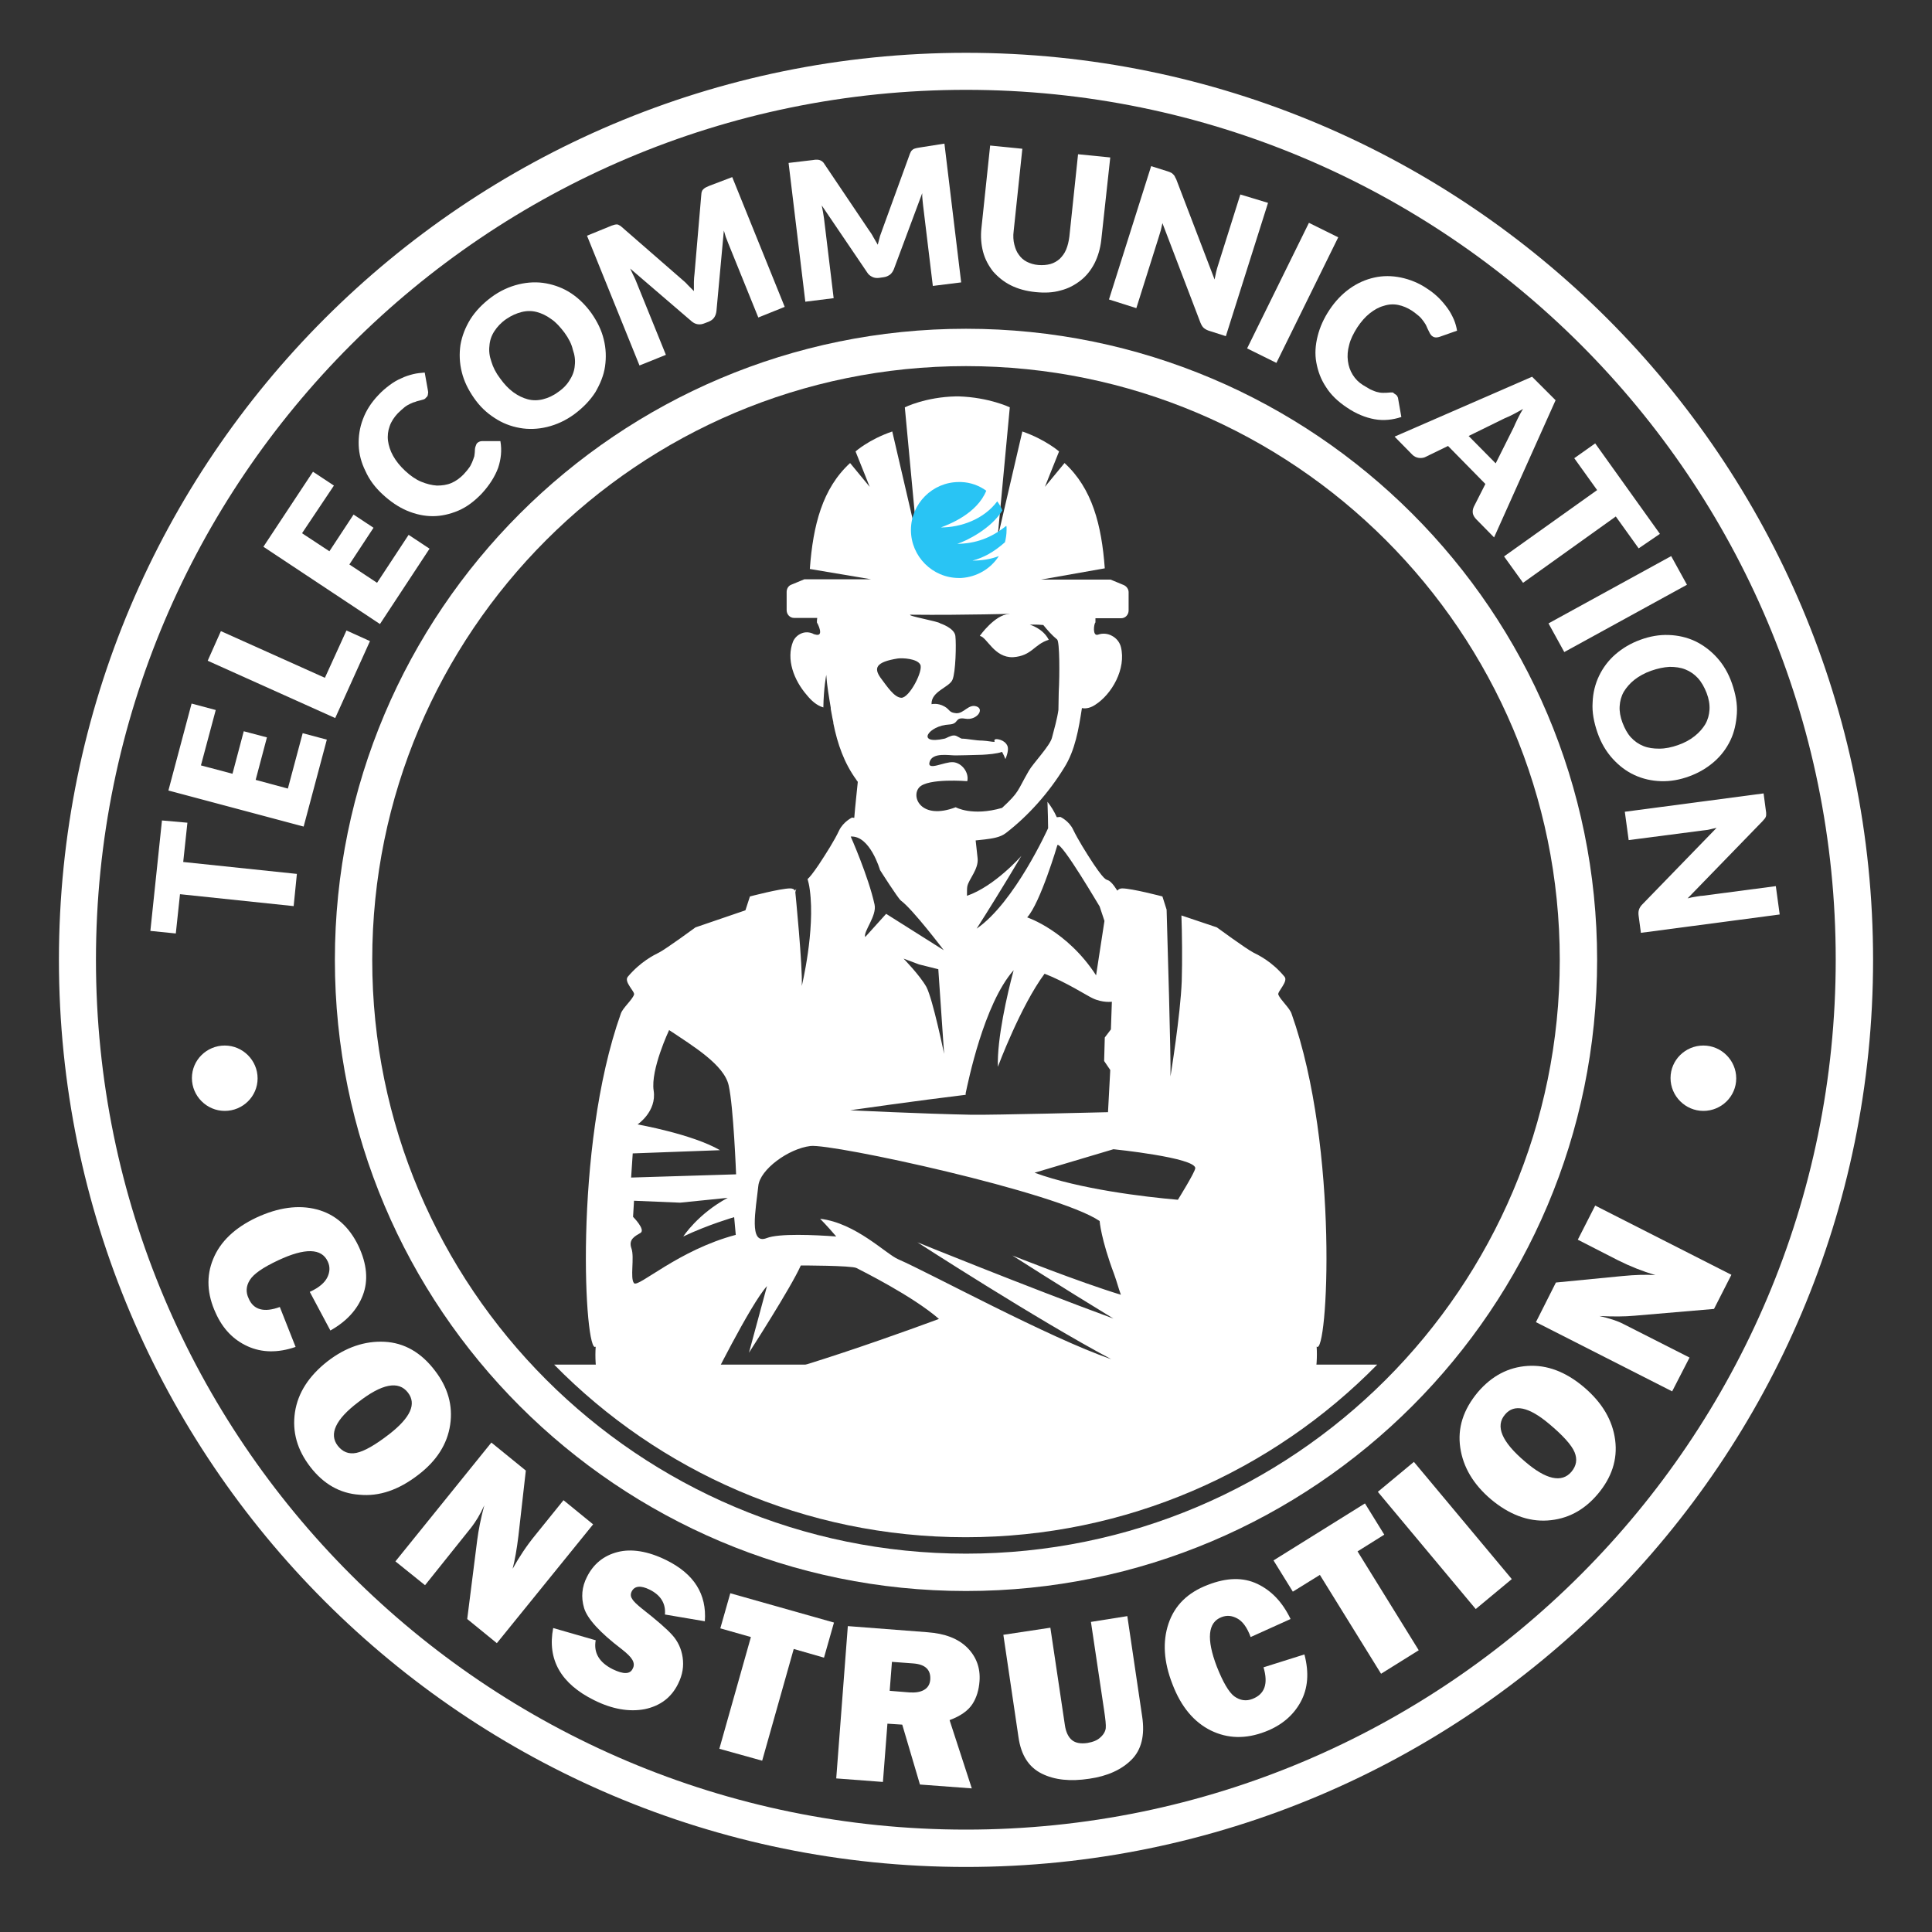 <?xml version="1.0" encoding="utf-8"?>
<!-- Generator: Adobe Illustrator 24.2.1, SVG Export Plug-In . SVG Version: 6.00 Build 0)  -->
<svg version="1.1" id="Layer_1" xmlns="http://www.w3.org/2000/svg" xmlns:xlink="http://www.w3.org/1999/xlink" x="0px" y="0px"
	 width="600px" height="600px" viewBox="0 0 600 600" style="enable-background:new 0 0 600 600;" xml:space="preserve">
<rect x="0" y="0" width="600" height="600" fill="#333333" stroke="none"/>
<style type="text/css">
	.st0{fill-rule:evenodd;clip-rule:evenodd;fill:#FFFFFF;}
	.st1{fill:#29C4F4;}
	.st2{fill:#FFFFFF;}
	.st3{fill:#0D2638;}
</style>
<path class="st0" d="M69.8,324.7c5.6,0,10.2,4.6,10.2,10.2S75.4,345,69.8,345c-5.6,0-10.2-4.6-10.2-10.2
	C59.6,329.2,64.2,324.7,69.8,324.7L69.8,324.7z M529,324.7c5.6,0,10.2,4.6,10.2,10.2S534.6,345,529,345c-5.6,0-10.2-4.6-10.2-10.2
	C518.8,329.2,523.4,324.7,529,324.7L529,324.7z"/>
<g>
	<path class="st2" d="M58.2,255.5l-1.3,12.2l35.3,3.7l-1,10l-35.3-3.7l-1.3,12.2l-7.9-0.8l3.6-34.3L58.2,255.5z"/>
	<path class="st2" d="M62.4,237.7l9.8,2.6l3.5-13.2l7.2,1.9l-3.5,13.2l10,2.7l4.6-17.2l7.5,2l-7.2,27l-42-11.2l7.2-27l7.5,2
		L62.4,237.7z"/>
	<path class="st2" d="M107.6,195.8l7.3,3.3l-10.8,23.9l-39.6-17.8l4.1-9.2l32.3,14.5L107.6,195.8z"/>
	<path class="st2" d="M93.8,165.6l8.5,5.6l7.5-11.4l6.2,4.1l-7.5,11.4l8.6,5.7l9.8-14.9l6.5,4.3L118,193.8l-36.2-24l15.4-23.3
		l6.5,4.3L93.8,165.6z"/>
	<path class="st2" d="M148.2,137.6c0.2-0.2,0.4-0.3,0.6-0.4c0.2-0.1,0.5-0.2,0.8-0.2l5.8,0c0.5,2.8,0.2,5.6-0.7,8.3
		c-1,2.7-2.7,5.4-5.1,8c-2.3,2.4-4.7,4.2-7.3,5.3c-2.6,1.1-5.3,1.7-7.9,1.7c-2.7,0-5.4-0.6-8-1.7c-2.6-1.1-5.1-2.8-7.5-5
		c-2.4-2.2-4.2-4.6-5.4-7.3c-1.3-2.6-2-5.3-2.1-8c-0.1-2.7,0.3-5.5,1.3-8.1c1-2.7,2.6-5.2,4.8-7.5c1.1-1.2,2.3-2.2,3.5-3.1
		c1.2-0.9,2.4-1.6,3.6-2.1c1.2-0.6,2.5-1,3.7-1.3c1.2-0.3,2.4-0.4,3.6-0.5l1,5.6c0.1,0.4,0.1,0.7,0,1.1c0,0.4-0.2,0.8-0.6,1.1
		c-0.2,0.3-0.5,0.5-0.9,0.6c-0.3,0.1-0.7,0.2-1.1,0.3c-0.4,0.1-0.9,0.2-1.3,0.4c-0.5,0.1-1,0.3-1.6,0.6c-0.6,0.3-1.2,0.6-1.8,1.1
		s-1.3,1.1-2.1,1.9c-1.1,1.2-2,2.5-2.5,4c-0.5,1.4-0.7,2.9-0.5,4.5c0.2,1.5,0.7,3.1,1.6,4.7c0.9,1.6,2.1,3.1,3.7,4.6
		c1.6,1.5,3.3,2.7,5,3.4s3.3,1.1,4.9,1.2c1.6,0,3.1-0.2,4.5-0.8c1.4-0.6,2.6-1.5,3.7-2.6c0.6-0.7,1.2-1.3,1.6-1.9
		c0.5-0.6,0.8-1.2,1.1-1.9s0.5-1.3,0.7-1.9c0.1-0.7,0.2-1.4,0.2-2.2c0-0.3,0.1-0.6,0.2-0.9C147.9,138,148,137.8,148.2,137.6z"/>
	<path class="st2" d="M183.7,97.3c1.8,2.6,3.1,5.2,3.8,8.1c0.7,2.8,0.8,5.6,0.4,8.4c-0.4,2.8-1.5,5.4-3,8c-1.6,2.5-3.8,4.8-6.5,6.8
		c-2.7,2-5.6,3.3-8.5,4c-2.9,0.7-5.8,0.8-8.5,0.3c-2.8-0.5-5.4-1.5-7.8-3.1c-2.5-1.6-4.6-3.6-6.4-6.2c-1.8-2.6-3.1-5.2-3.8-8.1
		c-0.7-2.8-0.8-5.6-0.4-8.4c0.5-2.8,1.5-5.4,3.1-8c1.6-2.5,3.8-4.8,6.5-6.8c2.7-2,5.6-3.3,8.5-4c2.9-0.7,5.8-0.8,8.5-0.3
		s5.4,1.5,7.8,3.1S181.9,94.8,183.7,97.3z M175.3,103.3c-1.3-1.7-2.6-3.2-4.1-4.2c-1.5-1.1-3-1.8-4.5-2.2c-1.5-0.4-3.1-0.4-4.7,0
		c-1.6,0.4-3.2,1.1-4.8,2.2c-1.6,1.1-2.8,2.4-3.7,3.8c-0.9,1.4-1.4,2.9-1.5,4.5c-0.2,1.6,0,3.2,0.6,4.9c0.5,1.7,1.4,3.5,2.7,5.2
		c1.3,1.8,2.6,3.2,4.1,4.3c1.5,1.1,3,1.8,4.5,2.2s3.1,0.4,4.7,0c1.6-0.4,3.2-1.1,4.8-2.3c1.6-1.1,2.8-2.4,3.6-3.8
		c0.9-1.4,1.4-2.9,1.5-4.4c0.2-1.6,0-3.2-0.6-4.9C177.5,106.8,176.6,105.1,175.3,103.3z"/>
	<path class="st2" d="M227.4,55l16.3,40.3l-8.2,3.3l-9.4-23.2c-0.2-0.5-0.4-1.1-0.7-1.8c-0.2-0.6-0.4-1.3-0.6-2l-2.3,25
		c-0.1,0.8-0.3,1.4-0.7,2c-0.4,0.6-1,1-1.7,1.3l-1.3,0.5c-0.7,0.3-1.4,0.4-2.1,0.3c-0.7-0.1-1.3-0.4-1.9-0.9l-19.1-16.4
		c0.3,0.6,0.6,1.3,0.9,1.9c0.3,0.6,0.6,1.2,0.8,1.7l9.4,23.2l-8.2,3.3l-16.3-40.3l7.1-2.9c0.4-0.2,0.8-0.3,1.1-0.4
		c0.3-0.1,0.6-0.2,0.9-0.2c0.3,0,0.6,0,0.8,0.2c0.3,0.1,0.6,0.3,0.9,0.6l18.6,16.2c0.7,0.6,1.3,1.1,1.9,1.8c0.6,0.6,1.3,1.3,1.9,1.9
		c0-0.9,0-1.9,0-2.8c0-0.9,0.1-1.8,0.2-2.7l2.1-24.5c0-0.4,0.1-0.8,0.2-1c0.1-0.3,0.3-0.5,0.5-0.7c0.2-0.2,0.5-0.4,0.7-0.5
		c0.3-0.1,0.6-0.3,1.1-0.5L227.4,55z"/>
	<path class="st2" d="M293.3,44.6l5.2,43.1l-8.8,1.1l-3-24.8c-0.1-0.6-0.1-1.2-0.2-1.9c-0.1-0.7-0.1-1.4-0.1-2.1l-8.8,23.6
		c-0.3,0.7-0.7,1.3-1.2,1.7c-0.6,0.4-1.2,0.7-2,0.8l-1.4,0.2c-0.8,0.1-1.5,0-2.1-0.3c-0.6-0.3-1.2-0.7-1.6-1.4l-14.1-20.8
		c0.1,0.7,0.3,1.4,0.4,2.1c0.1,0.7,0.2,1.3,0.3,1.9l3,24.8l-8.8,1.1l-5.2-43.1l7.6-0.9c0.4-0.1,0.8-0.1,1.1-0.1c0.3,0,0.6,0,0.9,0.1
		c0.3,0.1,0.5,0.2,0.8,0.4c0.2,0.2,0.5,0.4,0.7,0.8l13.8,20.5c0.5,0.7,1,1.4,1.4,2.2c0.5,0.8,0.9,1.6,1.4,2.4
		c0.2-0.9,0.5-1.8,0.7-2.7c0.3-0.9,0.6-1.7,0.9-2.5l8.4-23.1c0.2-0.4,0.3-0.7,0.5-0.9s0.4-0.4,0.6-0.5c0.2-0.1,0.5-0.2,0.9-0.3
		c0.3-0.1,0.7-0.1,1.1-0.2L293.3,44.6z"/>
	<path class="st2" d="M322.5,82.3c1.3,0.1,2.6,0,3.7-0.3c1.1-0.3,2.1-0.9,2.9-1.6c0.8-0.8,1.5-1.7,2-2.9c0.5-1.2,0.8-2.5,1-4
		l2.7-25.6l10,1L342,74.6c-0.3,2.6-1,5-2.1,7.2c-1.1,2.1-2.5,3.9-4.3,5.3c-1.8,1.4-3.8,2.5-6.2,3.1c-2.4,0.7-5,0.8-7.9,0.5
		c-2.9-0.3-5.4-1-7.6-2.1c-2.2-1.1-4-2.6-5.5-4.3c-1.4-1.8-2.5-3.8-3.1-6.1c-0.6-2.3-0.8-4.8-0.5-7.4l2.7-25.6l10,1l-2.7,25.6
		c-0.2,1.5-0.1,2.9,0.2,4.1c0.3,1.2,0.7,2.3,1.4,3.2c0.6,0.9,1.5,1.7,2.5,2.2S321.1,82.2,322.5,82.3z"/>
	<path class="st2" d="M393.8,63l-13.1,41.4l-5-1.6c-0.7-0.2-1.3-0.5-1.8-0.9s-0.8-1-1.1-1.7l-11.8-30.9c-0.2,0.8-0.3,1.5-0.5,2.2
		c-0.2,0.7-0.4,1.4-0.6,2l-7,22.2l-8.5-2.7l13.1-41.4l5.1,1.6c0.4,0.1,0.8,0.3,1,0.4c0.3,0.1,0.5,0.3,0.7,0.5
		c0.2,0.2,0.4,0.4,0.5,0.6c0.1,0.3,0.3,0.6,0.5,1l11.9,31.1c0.2-0.8,0.3-1.6,0.5-2.4c0.2-0.8,0.4-1.5,0.6-2.1l6.9-21.9L393.8,63z"/>
	<path class="st2" d="M396.4,112.7l-9.1-4.5l19.2-39l9.1,4.5L396.4,112.7z"/>
	<path class="st2" d="M433.4,122.5c0.2,0.1,0.4,0.3,0.5,0.5c0.1,0.2,0.3,0.5,0.3,0.8l1,5.7c-2.7,0.9-5.5,1.2-8.3,0.7
		c-2.8-0.5-5.8-1.7-8.7-3.7c-2.7-1.8-4.9-3.9-6.4-6.3c-1.6-2.4-2.5-4.9-3-7.6s-0.3-5.4,0.4-8.2c0.7-2.8,1.9-5.5,3.7-8.2
		c1.8-2.7,3.9-4.9,6.3-6.6c2.4-1.7,4.9-2.8,7.6-3.4s5.4-0.6,8.3,0c2.8,0.6,5.6,1.7,8.2,3.5c1.4,0.9,2.6,1.9,3.6,2.9
		c1,1,1.9,2.1,2.7,3.2c0.8,1.1,1.4,2.3,1.9,3.4c0.5,1.2,0.8,2.3,1,3.5l-5.4,1.9c-0.3,0.1-0.7,0.2-1.1,0.2s-0.8-0.1-1.2-0.4
		c-0.3-0.2-0.5-0.5-0.7-0.8s-0.3-0.7-0.5-1c-0.2-0.4-0.4-0.8-0.6-1.3s-0.5-0.9-0.9-1.5c-0.4-0.5-0.8-1.1-1.4-1.6s-1.3-1.1-2.2-1.7
		c-1.4-0.9-2.8-1.5-4.3-1.8c-1.5-0.3-3-0.2-4.5,0.3c-1.5,0.4-2.9,1.2-4.3,2.3s-2.7,2.6-3.9,4.4c-1.2,1.9-2.1,3.7-2.5,5.4
		c-0.5,1.8-0.6,3.4-0.4,5c0.2,1.6,0.7,3,1.5,4.3s1.9,2.4,3.2,3.2c0.8,0.5,1.5,0.9,2.2,1.3c0.7,0.3,1.3,0.6,2,0.8
		c0.7,0.2,1.3,0.3,2,0.3s1.4,0,2.2-0.1c0.3,0,0.6,0,0.9,0C432.9,122.2,433.1,122.3,433.4,122.5z"/>
	<path class="st2" d="M464,166.9l-5.5-5.6c-0.6-0.6-1-1.3-1.1-1.9c-0.1-0.7,0-1.3,0.3-2l3.6-7.1l-11.6-11.8l-7.2,3.5
		c-0.5,0.2-1.2,0.3-1.9,0.2c-0.7-0.1-1.4-0.4-2-1l-5.5-5.6l42.7-18.6l7.3,7.3L464,166.9z M464.5,143.9l5.6-11.2
		c0.3-0.7,0.7-1.6,1.2-2.6c0.5-1,1-2,1.7-3.1c-1.1,0.6-2.1,1.2-3.1,1.7c-1,0.5-1.8,0.9-2.6,1.2l-11.2,5.5L464.5,143.9z"/>
	<path class="st2" d="M508.9,170.3l-7.1-9.9L473,181l-5.9-8.2l28.9-20.6l-7.1-9.9l6.5-4.6l20.1,28.1L508.9,170.3z"/>
	<path class="st2" d="M485.8,202.5l-4.9-8.9l38.1-20.9l4.9,8.9L485.8,202.5z"/>
	<path class="st2" d="M524.6,241.1c-3,1.1-5.9,1.6-8.8,1.5c-2.9-0.1-5.6-0.7-8.2-1.9s-4.8-2.9-6.8-5.1c-2-2.2-3.6-4.9-4.7-8.1
		c-1.1-3.2-1.7-6.3-1.5-9.3c0.1-3,0.8-5.8,2-8.3c1.2-2.5,2.9-4.8,5.1-6.7c2.2-1.9,4.7-3.4,7.7-4.5s5.9-1.6,8.8-1.5
		c2.9,0.1,5.6,0.7,8.2,1.9c2.5,1.2,4.8,2.9,6.8,5.1c2,2.2,3.6,4.9,4.7,8.1c1.1,3.2,1.7,6.3,1.5,9.3s-0.8,5.8-2,8.3
		c-1.2,2.5-2.9,4.8-5.1,6.7C530.1,238.5,527.6,240,524.6,241.1z M521.1,231.4c2-0.7,3.7-1.6,5.2-2.8s2.5-2.4,3.3-3.7
		c0.8-1.4,1.2-2.9,1.3-4.5s-0.2-3.4-0.9-5.2c-0.7-1.8-1.6-3.4-2.7-4.6c-1.1-1.2-2.4-2.1-3.9-2.7s-3.1-0.8-4.9-0.8
		c-1.8,0.1-3.7,0.5-5.7,1.2c-2,0.7-3.8,1.7-5.2,2.8s-2.5,2.4-3.3,3.7c-0.8,1.4-1.2,2.9-1.3,4.5c-0.1,1.6,0.2,3.4,0.9,5.2
		c0.7,1.8,1.5,3.3,2.6,4.5c1.1,1.2,2.4,2.1,3.9,2.7s3.1,0.8,4.9,0.8C517.2,232.5,519.1,232.1,521.1,231.4z"/>
	<path class="st2" d="M552.7,284l-43.1,5.7l-0.7-5.2c-0.1-0.8-0.1-1.4,0.1-2s0.5-1.1,1.1-1.7l23-23.7c-0.8,0.2-1.5,0.3-2.2,0.5
		s-1.4,0.2-2,0.3l-23.1,3l-1.2-8.8l43.1-5.7l0.7,5.3c0.1,0.4,0.1,0.8,0.1,1.1s0,0.6-0.1,0.8c-0.1,0.3-0.2,0.5-0.4,0.7
		c-0.2,0.2-0.4,0.5-0.7,0.8l-23.2,23.9c0.8-0.2,1.6-0.4,2.4-0.5c0.8-0.1,1.5-0.3,2.2-0.3l22.8-3L552.7,284z"/>
</g>
<g>
	<path class="st2" d="M86.9,405.9l4.9,12.4c-5.5,1.9-10.5,1.8-14.9-0.2c-4.4-2-7.7-5.4-9.9-10.3c-2.7-5.8-3-11.5-0.8-16.8
		c2.2-5.4,6.7-9.7,13.5-12.9c6.7-3.1,13-4,18.7-2.5c5.7,1.5,10,5.3,12.9,11.3c2.7,5.7,3.1,10.8,1.4,15.3c-1.7,4.5-5.1,8.2-10.1,11
		l-6.4-12c2.9-1.3,4.7-2.9,5.5-4.6c0.8-1.7,0.8-3.3,0.1-4.8c-1.9-4.2-7.1-4.3-15.4-0.4c-4.7,2.2-7.6,4.2-8.8,6.1
		c-1.2,1.9-1.3,3.8-0.4,5.7C78.7,406.8,82,407.7,86.9,405.9z"/>
	<path class="st2" d="M96.4,455.6c-4.1-5.3-5.7-10.9-4.8-17c0.9-6,4.3-11.3,10.2-15.9c5.6-4.3,11.5-6.3,17.6-6
		c6.1,0.3,11.4,3.3,15.7,9c4,5.2,5.6,10.8,4.7,16.8c-0.9,6-4.2,11.2-10,15.6c-6,4.6-12,6.7-18.2,6.1
		C105.6,463.8,100.5,460.9,96.4,455.6z M104.9,449c1.5,1.9,3.4,2.7,5.8,2.2c2.4-0.5,5.8-2.4,10.3-5.9c6.5-5.1,8.4-9.3,5.7-12.8
		c-2.9-3.8-8.1-2.8-15.5,3C104.2,440.8,102.1,445.4,104.9,449z"/>
	<path class="st2" d="M154.3,510.3l-9.2-7.5l3.1-24.5c0.4-3.1,1.1-6.7,2.2-10.8c-1.3,2.9-2.7,5.1-4,6.8L132,492.3l-9.2-7.4
		l29.8-36.9l10.7,8.7L161,477c-0.5,4.1-1.1,7.5-1.8,10.2c2-3.6,4.3-7.1,7-10.4l8.8-10.9l9.2,7.5L154.3,510.3z"/>
	<path class="st2" d="M171.8,505.6l13.2,3.8c-0.7,3.9,1.1,6.9,5.3,9c3.3,1.6,5.4,1.6,6.2-0.2c0.5-0.9,0.4-1.8-0.1-2.7
		c-0.5-0.9-1.6-2-3.4-3.4c-6.7-5.1-10.6-9.4-11.6-12.7c-1-3.4-0.7-6.6,0.9-9.7c2-4,5.2-6.6,9.5-7.7s9.4-0.3,15.1,2.5
		c8.7,4.3,12.6,10.6,12,19l-12.4-2.1c0.3-3.4-1.3-6-4.7-7.7c-2.8-1.4-4.7-1.2-5.6,0.5c-0.4,0.8-0.4,1.6,0.1,2.3
		c0.4,0.8,1.5,1.8,3.1,3.1c4.6,3.6,7.7,6.3,9.4,8.2c1.7,1.9,2.8,4.2,3.2,6.9c0.4,2.7,0,5.4-1.4,8.2c-2.1,4.3-5.6,6.9-10.4,7.9
		c-4.8,0.9-10.1,0-15.7-2.8C174.2,522.9,169.9,515.4,171.8,505.6z"/>
	<path class="st2" d="M246.5,512.1l-9.8,34.7l-13.3-3.7l9.8-34.7l-9.5-2.7l3.1-10.9l32.2,9.1l-3.1,10.9L246.5,512.1z"/>
	<path class="st2" d="M301.8,555.4l-16.1-1.2l-5.5-18.6l-4.6-0.3l-1.4,18.1l-14.5-1.1l3.6-47.3l24.7,1.9c5.5,0.4,9.6,2,12.4,4.8
		c2.8,2.8,4.1,6.3,3.8,10.4c-0.2,2.7-0.9,5.1-2.2,7.1c-1.3,2-3.6,3.7-7.1,5L301.8,555.4z M276.3,525.1l6.2,0.5
		c1.8,0.1,3.3-0.1,4.5-0.8s1.8-1.8,1.9-3.2c0.2-3-1.5-4.7-5.2-5l-6.7-0.5L276.3,525.1z"/>
	<path class="st2" d="M350.1,501.9l4.6,31.1c0.9,5.9-0.2,10.4-3.3,13.5c-3.1,3.1-7.5,5.1-13.1,5.9c-5.9,0.9-10.8,0.4-14.8-1.6
		s-6.4-5.7-7.2-11.3l-4.7-31.8l14.6-2.2l4.5,30.2c0.3,2.2,1.1,3.8,2.2,4.7s2.7,1.2,4.8,0.9c1.7-0.3,3.1-0.8,4.1-1.8
		c1-0.9,1.5-1.9,1.6-2.8c0.1-1-0.1-2.8-0.5-5.5l-4.1-27.5L350.1,501.9z"/>
	<path class="st2" d="M392.4,517.8l12.7-4c1.5,5.7,1.1,10.6-1.2,14.8c-2.3,4.2-6,7.3-11,9.2c-6,2.3-11.6,2.2-16.9-0.4
		c-5.2-2.6-9.2-7.3-11.9-14.4c-2.7-6.9-3.1-13.2-1.2-18.8s5.9-9.6,12.2-12c5.9-2.3,11-2.4,15.4-0.3s7.8,5.7,10.3,10.9l-12.4,5.6
		c-1.1-3-2.5-4.9-4.2-5.8s-3.2-1-4.8-0.4c-4.3,1.6-4.8,6.8-1.5,15.4c1.9,4.8,3.7,7.9,5.4,9.2c1.8,1.3,3.7,1.6,5.7,0.8
		C392.8,526.1,393.9,522.9,392.4,517.8z"/>
	<path class="st2" d="M421.6,481.8l19,30.7l-11.7,7.3l-19-30.7l-8.4,5.2l-6-9.7l28.4-17.7l6,9.7L421.6,481.8z"/>
	<path class="st2" d="M439.1,454l30.4,36.4l-11.2,9.3l-30.4-36.4L439.1,454z"/>
	<path class="st2" d="M496.2,464c-4.3,5.1-9.5,7.8-15.6,8.2c-6.1,0.4-12-1.9-17.6-6.6c-5.4-4.6-8.6-9.9-9.5-16s0.9-11.8,5.5-17.3
		c4.3-5,9.4-7.7,15.4-8.1s11.8,1.8,17.4,6.5c5.8,4.9,9,10.4,9.8,16.5S500.5,458.9,496.2,464z M488,457.1c1.6-1.9,1.9-3.9,1-6.1
		s-3.6-5.2-7.9-8.8c-6.3-5.3-10.9-6.3-13.7-2.9c-3.1,3.6-1,8.5,6.2,14.6C480.1,459.5,485,460.6,488,457.1z"/>
	<path class="st2" d="M537.7,395.9l-5.4,10.6l-24.6,2.1c-3.2,0.3-6.8,0.3-11,0.1c3.1,0.7,5.6,1.5,7.5,2.5l20.5,10.4l-5.4,10.5
		L477,410.6l6.2-12.3l20.5-2c4.1-0.4,7.5-0.5,10.4-0.3c-4-1.2-7.8-2.7-11.6-4.6L490,385l5.4-10.6L537.7,395.9z"/>
</g>
<g id="Layer_1_1_">
	<path class="st0" d="M300,102.1c108.2,0,196,87.8,196,196s-87.8,196-196,196c-108.2,0-196-87.8-196-196S191.8,102.1,300,102.1
		L300,102.1z M300,113.7c101.8,0,184.4,82.6,184.4,184.4S401.8,482.5,300,482.5s-184.4-82.6-184.4-184.4
		C115.6,196.3,198.2,113.7,300,113.7L300,113.7z"/>
	<path class="st0" d="M300,16.4c155.5,0,281.7,126.2,281.7,281.7S455.5,579.8,300,579.8S18.3,453.6,18.3,298.1S144.5,16.4,300,16.4
		L300,16.4z M300,27.9c149.1,0,270.1,121.1,270.1,270.1S449.1,568.2,300,568.2c-149.1,0-270.2-121-270.2-270.1S150.9,27.9,300,27.9
		L300,27.9z"/>
</g>
<path class="st0" d="M399.6,423.8h28.1c-32.5,33.1-77.8,53.6-127.8,53.6c-50,0-95.3-20.5-127.8-53.6h26l0,0"/>
<path class="st0" d="M251.5,176.7c1-13.6,3.9-25,12.5-32.9l6.1,7.4l-4.4-11c0,0,4.1-3.7,11.4-6.2l7.7,33.1l-3.8-40.6
	c0,0,6.4-3.2,15.9-3.4v0c0.1,0,0.3,0,0.4,0c0.1,0,0.3,0,0.4,0v0c9.5,0.3,15.9,3.4,15.9,3.4l-3.8,40.6l7.7-33.1
	c7.2,2.5,11.4,6.2,11.4,6.2l-4.4,11l6.1-7.4c8.6,7.9,11.5,19.2,12.5,32.7l-19.8,3.5h21.6l4.1,1.7c0.9,0.4,1.5,1.3,1.5,2.2
	c0,1.2,0,4.4,0,5.7c0,1.3-1,2.4-2.3,2.4h-8l0,1.3c-0.5,0.4-1,4.4,0.8,3.8c1.4-0.5,3-0.4,4.4,0.4c1.3,0.7,2.3,1.9,2.7,3.4
	c0,0,0,0,0,0c1.7,6.8-2.8,14.7-8,18c-1.2,0.8-2.7,1.3-4.1,1c-1,6.5-2.1,13.1-5.5,18.5c-4.8,7.8-11.1,14.9-18.1,20.3
	c-1.8,1.4-4.3,1.7-6.6,2c-0.9,0.1-1.9,0.2-2.8,0.3c0.2,1.7,0.4,3.8,0.6,5.5c0.4,3.4-2.8,6.6-3.2,8.8c-0.1,0.5-0.1,1.6-0.1,2.9
	c8.7-3,16.9-12.4,16.9-12.4c-5.7,9.6-10.7,17.6-13.9,22.6c11.8-8.1,22.2-31.2,22.2-31.2c0-1.9-0.1-5.2-0.2-8.2
	c1.1,1.4,2.1,3,2.9,4.8l1.1-0.1c0,0,2.7,1.2,4,4c1.5,3.1,4,7.1,6.3,10.6c4.4,6.5,3.8,4.2,5.3,5.6c0.8,0.7,1.5,1.8,2.1,2.7
	c0.3-0.4,0.8-0.7,1.5-0.7c3,0,12.5,2.5,12.5,2.5l1.3,4.1c0.2,7.6,1.4,46.4,1.2,51.8c0,0,3.1-19,3.5-29.6c0.2-6.4,0.1-14.8-0.1-20.4
	l11,3.7c0,0,9,6.6,11.3,7.8c1.6,0.8,5.8,2.8,9.7,7.5c1.3,1.5-2.3,4.7-1.9,5.6c0.7,1.7,3.5,4.1,4.1,5.9
	c14.9,41.9,11.2,106.6,7.8,103.4c0.8,13.3-4.9,25.8-19.6,25.4l-25.2,0.5H229.8l-25.2-0.5c-14.8,0.4-20.5-12.1-19.6-25.4
	c-3.4,3.2-7.1-61.5,7.8-103.4c0.6-1.8,3.5-4.2,4.1-5.9c0.4-0.9-3.3-4-1.9-5.6c4-4.7,8.1-6.7,9.7-7.5c2.3-1.2,11.3-7.8,11.3-7.8
	l15.5-5.3l1.4-4.3c0,0,9.5-2.5,12.5-2.5c0.8,0,1.3,0.3,1.5,0.7c0.1-0.2,0.3-0.4,0.4-0.6c-0.2,0.6-0.3,1.1-0.3,1.1s2.3,23,2,29.1
	c0,0,4.2-17.2,2.5-29.8c-0.2-1.6-0.5-2.7-0.7-3.4c0.6-0.5,1.6-1.7,3.5-4.5c2.3-3.5,4.8-7.4,6.3-10.6c1.3-2.7,4-4,4-4l0.7,0.1
	c0.3-3.8,0.8-8.1,1.1-11.2c-0.2-0.2-0.3-0.4-0.5-0.7c-3.7-5.1-5.8-11-7.1-17.5c0-0.2,0-0.3,0-0.3s-0.4-1.7-0.8-4.1
	c0-0.1,0-0.3,0-0.4h0c-0.5-3-1.2-7-1.4-10.2c0,0-0.8,4-0.9,10.1c-2.1-0.6-3.8-2.2-5.1-3.8c-4.1-4.7-6.5-11.2-4.3-16.7l0,0
	c0.5-1.1,1.4-2,2.6-2.5s2.5-0.4,3.6,0.1c0.1,0.1,0.3,0.2,0.5,0.2c3.3,1.1,0.8-3.6,0.7-3.7c0-0.4,0-0.9,0.1-1.4h-7.2
	c-1.3,0-2.3-1.1-2.3-2.4c0-1.4,0-4.5,0-5.7c0-1,0.6-1.9,1.4-2.2l4.1-1.7h20.7L251.5,176.7L251.5,176.7z M248.7,393
	c0,0,15.8,0,17.3,0.8s17.3,8.6,25.6,15.8c0,0-55.3,20.7-71.4,21.4c0,0,12.8-25.9,18-31.6l-5.6,20.7
	C232.6,420.1,245.7,399.8,248.7,393L248.7,393z M348.1,402.1c-0.9-2.5-1.1-3.6-2.1-6.4c-4.1-10.9-4.5-16.5-4.5-16.5
	c-13.2-9-83.1-24.1-89.8-23.3c-6.8,0.8-15.7,7.3-16.2,12.4c-0.8,7.5-3,18.4,2.6,16.2c3.8-1.5,14.8-1,21.6-0.5c-2.8-3.3-5-5.5-5-5.5
	c11.1,1.3,20.5,11,24.3,12.6c9.7,4.2,46.8,24.4,66.1,31c-22.8-12.1-60.2-36.3-60.2-36.3s33.2,13.5,60.9,23.7
	c-16.6-10.1-31.4-19.6-31.4-19.6S334.7,398,348.1,402.1L348.1,402.1z M196.9,372.9l-0.3,5c0,0,4,4,2.3,5s-3.8,2-2.8,4.8
	c1,2.8-0.5,9.3,0.8,10.8c1.3,1.5,13.8-10.3,31.6-15l-0.5-5.5c0,0-8,2.3-15.8,6c0,0,4.5-7,13.8-12l-14.8,1.5L196.9,372.9L196.9,372.9
	z M365.8,372.6c0,0,5.3-8.5,5.4-9.8c0.1-3.3-25.4-5.9-25.4-5.9l-24.5,7.3C335.2,369.3,355.4,371.7,365.8,372.6L365.8,372.6
	L365.8,372.6L365.8,372.6z M207.8,319.9c0,0-5.8,12.3-4.8,18.8c1,6.5-5,10.5-5,10.5s17,3,25.6,8l-27.1,1l-0.5,7.5l32.6-1
	c0,0-0.8-21-2.3-27.6C224.9,330.7,215.3,324.9,207.8,319.9L207.8,319.9z M314.8,301.3c-2,7.4-5.2,21.4-4.9,30c0,0,7-18.8,14.5-28.9
	c6.5,2.5,13.5,7,14.9,7.6c3.1,1.5,6,1.1,6,1.1l-0.3,8.6l-1.9,2.5l-0.2,7.3l1.9,2.8l-0.7,13.1c0,0-36,0.9-42.3,0.8
	c-15.5-0.3-37.8-1.4-37.8-1.4s20.9-3,35.9-4.8l0-0.5C300.6,336.3,305.5,311.8,314.8,301.3L314.8,301.3z M280.6,297.7l4.8,1.8l6,1.5
	l1.8,26.3c0,0-3.5-17-5.5-20.8C285.6,302.8,280.6,297.7,280.6,297.7L280.6,297.7z M328.4,262.4c0,0-5.3,18-9.4,22.5
	c0,0,12.4,4.1,21.4,18l2.6-16.9l-1.5-4.5C341.5,281.6,329.9,261.7,328.4,262.4L328.4,262.4z M264.2,259.8c0,0,5.5,12.4,7.4,21.1
	c0.8,3.5-3.6,8.5-2.9,10.1l6.5-7.2l17.9,11.3c0,0-9.6-12.7-13.3-15.4c-1-0.8-6.5-9.5-6.5-9.5S270.2,259.4,264.2,259.8L264.2,259.8z
	 M313.3,190.7c2.7-0.2-13.1,0.4-30.6,0.2c-1,0.4,8.9,2.1,9.3,2.7c0,0,4.4,1.4,4.7,3.9c0.3,2.5,0.1,11.3-0.9,13.6
	c-1,2.4-6.7,3.6-6.5,7.6c0,0,1.9-0.5,4,0.7c1.8,1,1.3,1.9,3.7,2.1c2.4,0.1,3.8-3,6.3-2.1c2.5,0.9,0,4.4-3.5,3.8s-1.8,1.6-5,1.8
	c-6.5,0.3-10.5,6.4-1.5,4.4c0.6-0.1,1.8-1,3-1c1,0,2,1.1,2.6,1c1.4,0,4.1,0.6,6.2,0.6c1.7,0.1,2.9,0.4,3.8,0.4c0,0-0.3-0.6,0.2-0.8
	c0.4-0.2,2.8,0.1,3.7,1.9c0.4,0.8,0.3,2.1-0.5,4.1c-0.1,0.4-0.2-0.5-1.1-2.1c-1.6,0.6-4.4,0.8-6.1,0.9c-4.3,0.1-6.3,0.2-8.4,0.2
	c-2.1,0-7.1-1-8,2c-0.9,3,4.6-0.1,7.3,0.1c2.7,0.2,5,3.2,4.4,5.9c0,0-12.2-1-14.9,1.9s0.5,10.3,11.3,6.2c0,0,5.1,2.9,14.4,0.2
	c5.5-5.1,4.6-5.1,8.3-11.5c1.3-2.3,6.6-7.8,7.2-10.3c0.7-2.7,1.6-5.8,2-8.6l0.1-5.6c0.3-5.3,0.3-15.6-0.5-16.3
	c-1.6-1.3-3-2.9-4.3-4.5c-2.2-0.2-4.2-0.1-4.2-0.1s4.1,1.1,5.9,4.7c-4.6,1.4-5.2,5-11.1,5.4c-5.9,0.2-8.1-6.3-10.3-6.6
	C304.3,197.4,309,190.9,313.3,190.7L313.3,190.7z M278.8,204.5c1.4-0.2,6,0,7,1.9c1,1.9-3.4,10.4-5.9,10.3c-2.2-0.1-4.4-3.5-6.5-6.3
	C271.4,207.5,271.9,205.6,278.8,204.5L278.8,204.5z"/>
<path class="st1" d="M312.6,163.9c0-0.2,0-0.4-0.1-0.6c-4.7,3.8-9.5,5.5-15.2,5.6c3-1,10.5-4.7,14-10.4c-0.4-1-1-2-1.6-2.8
	c-4.2,5.6-11.3,8.1-17.5,8.1c2.7-1,11.2-4.3,14.1-11.4c-2.2-1.6-4.9-2.6-7.8-2.7c0,0,0,0,0,0c-0.2,0-0.5,0-0.7,0
	c-8.2,0-14.9,6.7-14.9,14.9c0,8.2,6.7,14.9,14.9,14.9c0.2,0,0.5,0,0.7,0c0,0,0,0,0,0c4.9-0.3,9.2-2.9,11.7-6.8
	c-2.6,1-5.4,1.4-8.2,1.4c3.5-0.9,6.7-2.7,10.1-5.7c0.3-1.2,0.5-2.5,0.5-3.8C312.6,164.3,312.6,164.1,312.6,163.9z"/>
</svg>
